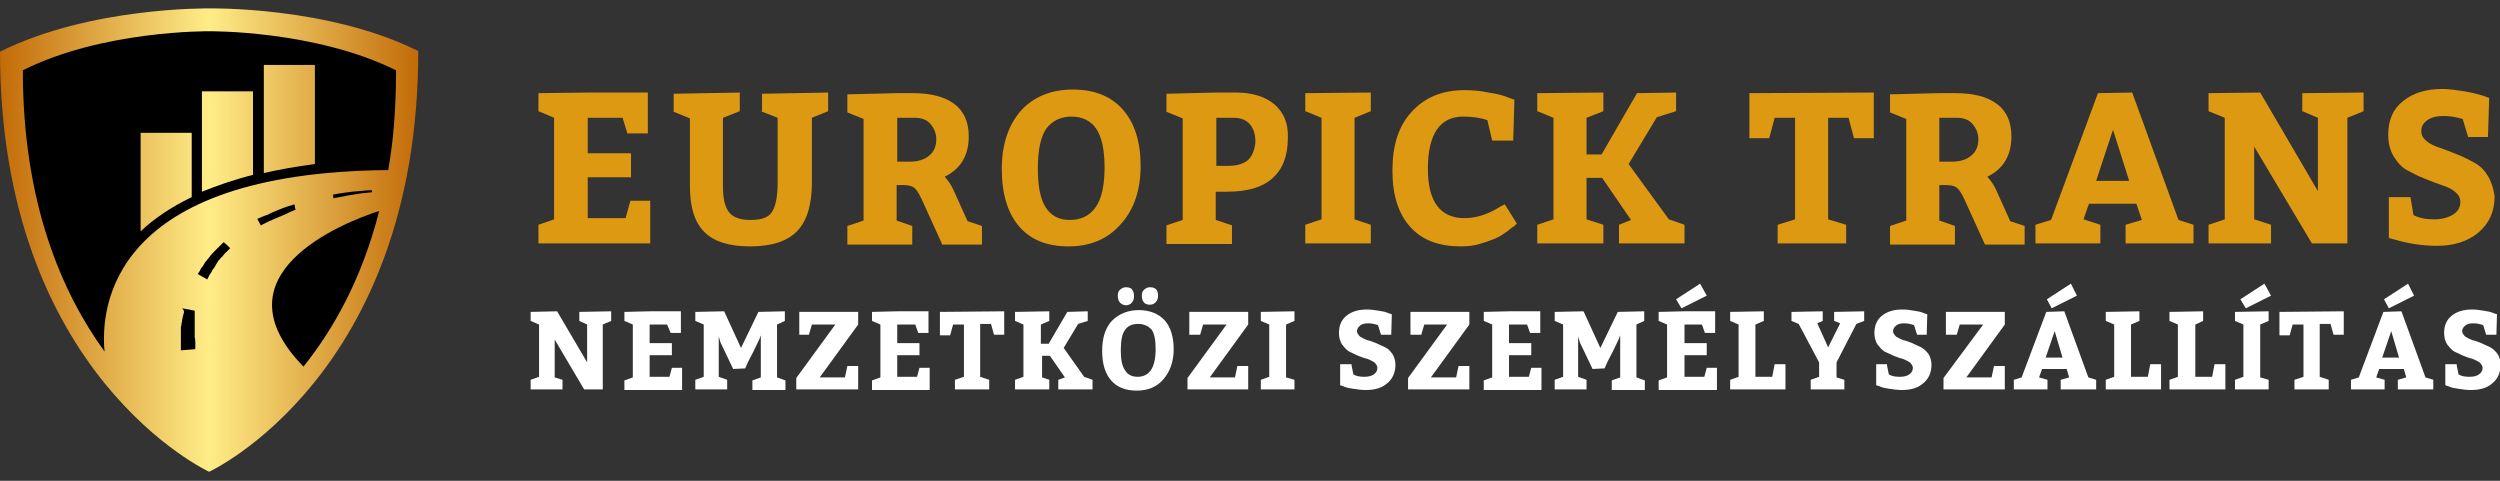 <?xml version="1.0" encoding="utf-8"?>
<!-- Generator: Adobe Illustrator 19.2.0, SVG Export Plug-In . SVG Version: 6.00 Build 0)  -->
<svg version="1.1" id="Layer_1" xmlns="http://www.w3.org/2000/svg" xmlns:xlink="http://www.w3.org/1999/xlink" x="0px" y="0px"
	 viewBox="0 0 416 80" style="enable-background:new 0 0 416 80;" xml:space="preserve">
<rect x="0" y="0" width="416" height="80" fill="#333333" stroke="none"/>
<style type="text/css">
	.st0{fill:#FFFFFF;}
	.st1{fill:#DD9912;}
	.st2{fill:url(#SVGID_1_);}
	.st3{fill:#D8D8D8;}
	.st4{fill:url(#SVGID_2_);}
</style>
<g>
	<g>
		<g>
			<polygon class="st1" points="104.1,36.3 97.8,36.3 97.8,29.5 105,29.5 105,25.5 97.8,25.5 97.8,19.6 103.6,19.6 104.4,22.2 
				107.8,22.2 107.8,15.4 97.8,15.4 89.6,15.5 89.6,18.5 92.2,19.6 92.2,36.5 89.6,37.4 89.6,40.5 108.2,40.5 108.2,33.4 
				104.9,33.4 			"/>
			<path class="st1" d="M126.6,18.5l2.8,1.1v10.8c0,2.2-0.3,3.8-0.9,4.8c-0.6,1-1.8,1.4-3.6,1.4c-1.7,0-2.9-0.4-3.6-1.3
				c-0.7-0.9-1-2.3-1-4.4V19.6l2.8-1.1v-3.1l-11,0.2v3l2.7,1.1v11.3c0,3.5,0.8,6,2.4,7.6c1.6,1.6,4.1,2.4,7.6,2.4
				c3.7,0,6.3-0.9,7.9-2.6c1.6-1.7,2.4-4.4,2.4-8V19.6l2.7-1.1v-3.1l-11,0.2V18.5z"/>
			<path class="st1" d="M158.7,31.7c-0.4-0.9-0.9-1.6-1.5-2.3c2.7-1.3,4-3.6,4-6.7c0-2.4-0.8-4.2-2.4-5.4c-1.6-1.2-3.9-1.8-6.9-1.8
				h-2.7l-8.2,0.2v3l2.7,1.1v16.9l-2.7,0.9v3.1h10.8v-3.1l-2.6-0.9v-5.9h1.2c0.9,0,1.5,0.2,1.9,0.6c0.4,0.4,0.9,1.3,1.5,2.7l3,6.6
				h6.6v-3.1l-2.4-0.8L158.7,31.7z M154.6,25.9c-0.8,0.7-1.9,1-3.3,1h-2v-7.3h2.9c1.1,0,2,0.3,2.6,1c0.6,0.7,1,1.5,1,2.6
				C155.8,24.3,155.4,25.3,154.6,25.9z"/>
			<path class="st1" d="M178.5,14.9c-3.6,0-6.5,1.2-8.6,3.5c-2.1,2.4-3.2,5.6-3.2,9.7c0,4.2,1,7.4,2.9,9.6c1.9,2.2,4.6,3.3,8.2,3.3
				c3.6,0,6.5-1.2,8.7-3.7c2.2-2.4,3.3-5.7,3.3-9.7c0-4-1-7.1-2.9-9.3C184.9,16,182.1,14.9,178.5,14.9z M182.3,34.5
				c-1,1.4-2.4,2.1-4.3,2.1c-1.8,0-3.1-0.7-4-2.1c-0.9-1.4-1.3-3.5-1.3-6.5c0-3.1,0.5-5.3,1.4-6.6c1-1.3,2.4-2,4.2-2
				c1.8,0,3.2,0.7,4.1,2c0.9,1.3,1.4,3.5,1.4,6.4C183.8,30.9,183.3,33.1,182.3,34.5z"/>
			<path class="st1" d="M212.1,17.4c-1.5-1.3-3.7-2-6.4-2h-3.4l-8.2,0.2v3l2.7,1.1v16.9l-2.7,0.9v3.1H205v-3.1l-2.7-0.9v-4.7h1.9
				c3.3,0,5.8-0.7,7.5-2.2c1.7-1.5,2.6-3.7,2.6-6.7C214.4,20.5,213.6,18.7,212.1,17.4z M207.7,26.6c-0.8,0.7-1.9,1-3.4,1h-1.9v-8
				h2.9c1.2,0,2.1,0.4,2.7,1.1c0.6,0.7,0.9,1.7,0.9,2.9C208.8,24.9,208.4,25.9,207.7,26.6z"/>
			<polygon class="st1" points="217.2,18.5 219.9,19.6 219.9,36.5 217.2,37.4 217.2,40.5 228.1,40.5 228.1,37.4 225.4,36.5 
				225.4,19.6 228.1,18.5 228.1,15.4 217.2,15.5 			"/>
			<path class="st1" d="M249.6,34.4c-0.6,0.4-1.5,0.9-2.6,1.3c-1.1,0.4-2.2,0.6-3.3,0.6c-4,0-6.1-2.7-6.1-8.2c0-5.8,2-8.7,5.9-8.7
				c1.5,0,2.9,0.2,4,0.6l0.8,3.4h3.5l0.2-6.8l-1.1-0.4c-0.7-0.3-1.8-0.6-3.2-0.8c-1.4-0.3-2.7-0.4-4-0.4c-3.7,0-6.6,1.2-8.8,3.6
				c-2.2,2.4-3.2,5.6-3.2,9.8c0,4.1,1,7.2,3,9.4c2,2.2,4.8,3.2,8.4,3.2c1,0,2.1-0.1,3.1-0.4c1-0.3,1.9-0.6,2.6-0.9
				c0.7-0.3,1.3-0.7,2-1.2c0.6-0.5,1-0.8,1.2-0.9c0.2-0.2,0.3-0.3,0.4-0.4l-2-3.2L249.6,34.4z"/>
			<polygon class="st1" points="271,27.3 275.7,19.5 278.9,18.5 278.9,15.4 272.4,15.5 266.5,25.7 264,25.7 264,19.6 266.8,18.5 
				266.8,15.4 255.8,15.5 255.8,18.5 258.5,19.6 258.5,36.5 255.8,37.4 255.8,40.5 266.8,40.5 266.8,37.4 264,36.5 264,29.6 
				266.6,29.6 271.4,36.6 269.4,37.4 269.4,40.5 280.3,40.5 280.3,37.4 277.7,36.5 			"/>
			<polygon class="st1" points="291.1,23 294.4,23 295.3,19.6 298.7,19.6 298.7,36.5 295.8,37.4 295.8,40.5 307.2,40.5 307.2,37.4 
				304.2,36.5 304.2,19.6 307.6,19.6 308.5,23 311.8,23 311.8,15.4 291.1,15.5 			"/>
			<path class="st1" d="M332.2,31.7c-0.4-0.9-0.9-1.6-1.5-2.3c2.7-1.3,4-3.6,4-6.7c0-2.4-0.8-4.2-2.4-5.4c-1.6-1.2-3.9-1.8-6.9-1.8
				h-2.7l-8.2,0.2v3l2.7,1.1v16.9l-2.7,0.9v3.1h10.8v-3.1l-2.6-0.9v-5.9h1.2c0.9,0,1.5,0.2,1.9,0.6c0.4,0.4,0.9,1.3,1.5,2.7l3,6.6
				h6.6v-3.1l-2.4-0.8L332.2,31.7z M328,25.9c-0.8,0.7-1.9,1-3.3,1h-2v-7.3h2.9c1.1,0,2,0.3,2.6,1c0.6,0.7,1,1.5,1,2.6
				C329.2,24.3,328.8,25.3,328,25.9z"/>
			<path class="st1" d="M354.8,15.4l-5.7,0.1l-7.8,21.1l-2.6,0.8v3.1h10.8v-3.1l-2.8-0.9l0.9-2.6h7.9l0.9,2.7l-2.7,0.8v3.1H365v-3.1
				l-2.5-0.8L354.8,15.4z M348.8,30.1l2.8-8.5l2.7,8.5H348.8z"/>
			<polygon class="st1" points="383.1,18.5 385.7,19.6 385.7,31.8 376.1,15.4 367.5,15.5 367.5,18.5 370.2,19.6 370.2,36.5 
				367.5,37.4 367.5,40.5 377.9,40.5 377.9,37.4 375.1,36.5 375.1,24.4 384.7,40.5 390.6,40.5 390.6,19.6 393.3,18.5 393.3,15.4 
				383.1,15.5 			"/>
			<path class="st1" d="M414,29.3c-0.6-1-1.3-1.7-2.2-2.2c-0.9-0.5-1.9-1-2.9-1.4c-1-0.4-2-0.8-2.9-1.1c-0.9-0.3-1.6-0.6-2.2-1.1
				c-0.6-0.5-0.9-1-0.9-1.7c0-0.7,0.3-1.3,1-1.8c0.7-0.5,1.6-0.7,2.8-0.7c1,0,2.1,0.2,3.1,0.5l0.9,3h3.3l0.2-6.5l-1.1-0.4
				c-0.7-0.2-1.7-0.5-3-0.7c-1.3-0.2-2.6-0.4-3.7-0.4c-2.7,0-4.9,0.7-6.5,2c-1.7,1.3-2.5,3.2-2.5,5.6c0,1.4,0.3,2.6,0.9,3.6
				c0.6,1,1.3,1.8,2.2,2.3c0.9,0.5,1.9,1,2.9,1.4c1,0.4,2,0.8,2.9,1.1c0.9,0.3,1.6,0.6,2.2,1.1c0.6,0.5,0.9,1,0.9,1.7
				c0,0.9-0.4,1.6-1.2,2.1c-0.8,0.5-1.9,0.8-3.1,0.8c-1.4,0-2.5-0.2-3.5-0.7l-0.5-3h-3.6v6.8l1.1,0.3c0.7,0.2,1.8,0.5,3.1,0.7
				c1.3,0.2,2.6,0.3,3.8,0.3c2.8,0,5.1-0.7,6.9-2.2c1.8-1.5,2.7-3.5,2.7-6.1C414.9,31.4,414.6,30.3,414,29.3z"/>
		</g>
		<g>
			<path class="st0" d="M93.6,63.2v1.6h-5.3v-1.6l1.4-0.5V54l-1.4-0.6v-1.5l4.4-0.1l5,8.5V54l-1.3-0.6v-1.5l5.3-0.1v1.6l-1.4,0.6
				v10.8h-3.1l-4.9-8.3v6.3L93.6,63.2z"/>
			<path class="st0" d="M108.1,54v3.1h3.7v2h-3.7v3.6h3.3l0.4-1.5h1.7v3.7h-9.6v-1.6l1.4-0.5V54l-1.4-0.6v-1.5l4.2-0.1h5.2v3.6h-1.7
				L111,54H108.1z"/>
			<path class="st0" d="M121,63.2v1.6h-5.3v-1.6l1.4-0.5V54l-1.4-0.6v-1.5l4.8-0.1l2.8,6.1l2.9-6l4.4-0.1v1.6l-1.3,0.6v8.8l1.4,0.5
				v1.6h-5.5v-1.6l1.4-0.5v-7c-0.2,0.6-0.5,1.2-0.8,1.8c-0.3,0.6-0.6,1.3-1,2c-0.4,0.7-0.6,1.3-0.8,1.7l-2,0.1l-2.1-4.4l-0.3-1v6.7
				L121,63.2z"/>
			<path class="st0" d="M142.7,64.8h-10.2v-1.9l6.5-8.9h-3.9l-0.5,1.7H133v-3.8h9.8v2.1l-6.4,8.8h4.2l0.4-1.9h1.8V64.8z"/>
			<path class="st0" d="M149.3,54v3.1h3.7v2h-3.7v3.6h3.3l0.4-1.5h1.7v3.7h-9.6v-1.6l1.4-0.5V54l-1.4-0.6v-1.5l4.2-0.1h5.2v3.6h-1.7
				l-0.5-1.4H149.3z"/>
			<path class="st0" d="M158.9,64.8v-1.6l1.5-0.5V54h-1.8l-0.5,1.8h-1.7v-3.9l10.7-0.1v3.9h-1.7l-0.5-1.8h-1.8v8.8l1.5,0.5v1.6
				H158.9z"/>
			<path class="st0" d="M174.6,63.2v1.6h-5.7v-1.6l1.4-0.5V54l-1.4-0.6v-1.5l5.7-0.1v1.6l-1.4,0.6v3.2h1.3l3.1-5.3l3.4-0.1v1.6
				l-1.6,0.5l-2.4,4l3.4,4.8l1.4,0.5v1.6h-5.7v-1.6l1.1-0.4l-2.5-3.6h-1.3v3.6L174.6,63.2z"/>
			<path class="st0" d="M189.5,51.6c1.8,0,3.3,0.6,4.3,1.7c1,1.1,1.5,2.8,1.5,4.8c0,2.1-0.6,3.7-1.7,5c-1.1,1.3-2.6,1.9-4.5,1.9
				c-1.8,0-3.3-0.6-4.2-1.7c-1-1.1-1.5-2.8-1.5-4.9c0-2.1,0.5-3.8,1.6-5C186.2,52.2,187.7,51.6,189.5,51.6z M186,49.2
				c0-0.4,0.1-0.8,0.4-1c0.3-0.3,0.6-0.4,1-0.4c0.4,0,0.8,0.1,1,0.4c0.2,0.3,0.3,0.6,0.3,1.1c0,0.4-0.1,0.8-0.4,1.1
				c-0.3,0.3-0.6,0.4-1,0.4C186.5,50.7,186,50.2,186,49.2z M189.4,53.9c-1,0-1.7,0.3-2.2,1c-0.5,0.7-0.7,1.8-0.7,3.4
				c0,1.5,0.2,2.6,0.7,3.3c0.4,0.7,1.1,1.1,2.1,1.1c1,0,1.7-0.4,2.2-1.1c0.5-0.7,0.8-1.9,0.8-3.5c0-1.5-0.2-2.6-0.7-3.3
				C191.1,54.3,190.4,53.9,189.4,53.9z M190,49.2c0-0.4,0.1-0.8,0.4-1c0.3-0.3,0.6-0.4,1-0.4c0.9,0,1.3,0.5,1.3,1.4
				c0,0.4-0.1,0.8-0.4,1.1c-0.3,0.3-0.6,0.4-1,0.4C190.5,50.7,190,50.2,190,49.2z"/>
			<path class="st0" d="M207.8,64.8h-10.2v-1.9l6.5-8.9h-3.9l-0.5,1.7h-1.8v-3.8h9.8v2.1l-6.4,8.8h4.2l0.4-1.9h1.8V64.8z"/>
			<path class="st0" d="M215.4,63.2v1.6h-5.6v-1.6l1.4-0.5V54l-1.4-0.6v-1.5l5.6-0.1v1.6l-1.4,0.6v8.8L215.4,63.2z"/>
			<path class="st0" d="M224.9,60.8l0.3,1.5c0.5,0.3,1.1,0.4,1.8,0.4c0.6,0,1.2-0.1,1.6-0.4c0.4-0.3,0.6-0.6,0.6-1.1
				c0-0.3-0.2-0.6-0.5-0.9c-0.3-0.2-0.7-0.4-1.2-0.6c-0.5-0.1-1-0.3-1.5-0.5c-0.5-0.2-1-0.5-1.5-0.7c-0.5-0.3-0.8-0.7-1.2-1.2
				c-0.3-0.5-0.5-1.1-0.5-1.9c0-1.2,0.4-2.2,1.3-2.9c0.9-0.7,2-1,3.4-1c0.6,0,1.3,0.1,1.9,0.2c0.7,0.1,1.2,0.2,1.6,0.4l0.6,0.2
				l-0.1,3.4h-1.7l-0.5-1.6c-0.6-0.2-1.1-0.3-1.6-0.3c-0.6,0-1.1,0.1-1.4,0.4c-0.3,0.2-0.5,0.6-0.5,0.9c0,0.3,0.2,0.6,0.5,0.9
				c0.3,0.2,0.7,0.4,1.2,0.6c0.5,0.1,1,0.3,1.5,0.5c0.5,0.2,1,0.5,1.5,0.7s0.8,0.6,1.2,1.1c0.3,0.5,0.5,1.1,0.5,1.8
				c0,1.3-0.5,2.4-1.4,3.1c-0.9,0.8-2.1,1.1-3.6,1.1c-0.6,0-1.3-0.1-2-0.2c-0.7-0.1-1.2-0.2-1.6-0.4l-0.6-0.2v-3.5H224.9z"/>
			<path class="st0" d="M244.5,64.8h-10.2v-1.9l6.5-8.9H237l-0.5,1.7h-1.8v-3.8h9.8v2.1l-6.4,8.8h4.2l0.4-1.9h1.8V64.8z"/>
			<path class="st0" d="M251.1,54v3.1h3.7v2h-3.7v3.6h3.3l0.4-1.5h1.7v3.7h-9.6v-1.6l1.4-0.5V54l-1.4-0.6v-1.5l4.2-0.1h5.2v3.6h-1.7
				l-0.5-1.4H251.1z"/>
			<path class="st0" d="M264,63.2v1.6h-5.3v-1.6l1.4-0.5V54l-1.4-0.6v-1.5l4.8-0.1l2.8,6.1l2.9-6l4.4-0.1v1.6l-1.3,0.6v8.8l1.4,0.5
				v1.6h-5.5v-1.6l1.4-0.5v-7c-0.2,0.6-0.5,1.2-0.8,1.8c-0.3,0.6-0.6,1.3-1,2c-0.4,0.7-0.6,1.3-0.8,1.7l-2,0.1l-2.1-4.4l-0.3-1v6.7
				L264,63.2z"/>
			<path class="st0" d="M280.3,54v3.1h3.7v2h-3.7v3.6h3.3l0.4-1.5h1.7v3.7H276v-1.6l1.4-0.5V54l-1.4-0.6v-1.5l4.2-0.1h5.2v3.6h-1.7
				l-0.5-1.4H280.3z M284,49.2l-4.2,2.1l-0.9-1.5l4-2.6L284,49.2z"/>
			<path class="st0" d="M292.1,54v8.7h2.8l0.4-2.1h1.8v4.2h-9.2v-1.6l1.4-0.5V54l-1.4-0.6v-1.5l5.6-0.1v1.6L292.1,54z"/>
			<path class="st0" d="M306.9,63.2v1.6h-5.6v-1.6l1.4-0.5v-2.4l-3.4-6.4l-1.2-0.5v-1.5l5.2-0.1v1.6l-0.9,0.4l1.8,4l2-4l-1-0.4v-1.5
				l5-0.1v1.6l-1.3,0.5l-3.3,6.4v2.5L306.9,63.2z"/>
			<path class="st0" d="M314,60.8l0.3,1.5c0.5,0.3,1.1,0.4,1.8,0.4c0.6,0,1.2-0.1,1.6-0.4c0.4-0.3,0.6-0.6,0.6-1.1
				c0-0.3-0.2-0.6-0.5-0.9c-0.3-0.2-0.7-0.4-1.2-0.6c-0.5-0.1-1-0.3-1.5-0.5c-0.5-0.2-1-0.5-1.5-0.7c-0.5-0.3-0.8-0.7-1.2-1.2
				c-0.3-0.5-0.5-1.1-0.5-1.9c0-1.2,0.4-2.2,1.3-2.9c0.9-0.7,2-1,3.4-1c0.6,0,1.3,0.1,1.9,0.2c0.7,0.1,1.2,0.2,1.6,0.4l0.6,0.2
				l-0.1,3.4H319l-0.5-1.6c-0.6-0.2-1.1-0.3-1.6-0.3c-0.6,0-1.1,0.1-1.4,0.4c-0.3,0.2-0.5,0.6-0.5,0.9c0,0.3,0.2,0.6,0.5,0.9
				c0.3,0.2,0.7,0.4,1.2,0.6c0.5,0.1,1,0.3,1.5,0.5s1,0.5,1.5,0.7c0.5,0.3,0.8,0.6,1.2,1.1c0.3,0.5,0.5,1.1,0.5,1.8
				c0,1.3-0.5,2.4-1.4,3.1c-0.9,0.8-2.1,1.1-3.6,1.1c-0.6,0-1.3-0.1-2-0.2c-0.7-0.1-1.2-0.2-1.6-0.4l-0.6-0.2v-3.5H314z"/>
			<path class="st0" d="M333.6,64.8h-10.2v-1.9L330,54h-3.9l-0.5,1.7h-1.8v-3.8h9.8v2.1l-6.4,8.8h4.2l0.4-1.9h1.8V64.8z"/>
			<path class="st0" d="M343.5,51.8l4,11l1.3,0.4v1.6h-5.9v-1.6l1.4-0.4l-0.4-1.4h-4.1l-0.5,1.4l1.4,0.4v1.6h-5.6v-1.6l1.3-0.4
				l4.1-10.9L343.5,51.8z M341.9,55.1l-1.5,4.4h2.8L341.9,55.1z M345.6,49.2l-4.2,2.1l-0.8-1.5l4-2.6L345.6,49.2z"/>
			<path class="st0" d="M354.6,54v8.7h2.8l0.4-2.1h1.8v4.2h-9.2v-1.6l1.4-0.5V54l-1.4-0.6v-1.5l5.6-0.1v1.6L354.6,54z"/>
			<path class="st0" d="M365.3,54v8.7h2.8l0.4-2.1h1.8v4.2H361v-1.6l1.4-0.5V54l-1.4-0.6v-1.5l5.6-0.1v1.6L365.3,54z"/>
			<path class="st0" d="M377.5,63.2v1.6h-5.6v-1.6l1.4-0.5V54l-1.4-0.6v-1.5l5.6-0.1v1.6l-1.4,0.6v8.8L377.5,63.2z M377.9,49.2
				l-4.2,2.1l-0.9-1.5l4-2.6L377.9,49.2z"/>
			<path class="st0" d="M381.8,64.8v-1.6l1.5-0.5V54h-1.8l-0.5,1.8h-1.7v-3.9l10.7-0.1v3.9h-1.7l-0.5-1.8h-1.8v8.8l1.5,0.5v1.6
				H381.8z"/>
			<path class="st0" d="M399.6,51.8l4,11l1.3,0.4v1.6H399v-1.6l1.4-0.4l-0.4-1.4h-4.1l-0.5,1.4l1.4,0.4v1.6h-5.6v-1.6l1.3-0.4
				l4.1-10.9L399.6,51.8z M397.9,55.1l-1.5,4.4h2.8L397.9,55.1z M401.7,49.2l-4.2,2.1l-0.8-1.5l4-2.6L401.7,49.2z"/>
			<path class="st0" d="M408.8,60.8l0.3,1.5c0.5,0.3,1.1,0.4,1.8,0.4c0.6,0,1.2-0.1,1.6-0.4c0.4-0.3,0.6-0.6,0.6-1.1
				c0-0.3-0.2-0.6-0.5-0.9c-0.3-0.2-0.7-0.4-1.2-0.6c-0.5-0.1-1-0.3-1.5-0.5c-0.5-0.2-1-0.5-1.5-0.7c-0.5-0.3-0.8-0.7-1.2-1.2
				c-0.3-0.5-0.5-1.1-0.5-1.9c0-1.2,0.4-2.2,1.3-2.9c0.9-0.7,2-1,3.4-1c0.6,0,1.3,0.1,1.9,0.2c0.7,0.1,1.2,0.2,1.6,0.4l0.6,0.2
				l-0.1,3.4h-1.7l-0.5-1.6c-0.6-0.2-1.1-0.3-1.6-0.3c-0.6,0-1.1,0.1-1.4,0.4c-0.3,0.2-0.5,0.6-0.5,0.9c0,0.3,0.2,0.6,0.5,0.9
				c0.3,0.2,0.7,0.4,1.2,0.6c0.5,0.1,1,0.3,1.5,0.5s1,0.5,1.5,0.7c0.5,0.3,0.8,0.6,1.2,1.1c0.3,0.5,0.5,1.1,0.5,1.8
				c0,1.3-0.5,2.4-1.4,3.1c-0.9,0.8-2.1,1.1-3.6,1.1c-0.6,0-1.3-0.1-2-0.2c-0.7-0.1-1.2-0.2-1.6-0.4l-0.6-0.2v-3.5H408.8z"/>
		</g>
	</g>
	<g>
		<linearGradient id="SVGID_1_" gradientUnits="userSpaceOnUse" x1="0" y1="40" x2="69.564" y2="40">
			<stop  offset="0" style="stop-color:#C26B08"/>
			<stop  offset="0.5" style="stop-color:#FFED88"/>
			<stop  offset="1" style="stop-color:#C26B08"/>
		</linearGradient>
		<path class="st2" d="M34.8,1.4c0,0,19.8-0.4,34.8,7.1c0,54-34.8,70-34.8,70S0,62.5,0,8.6C15,1.1,34.8,1.4,34.8,1.4z"/>
		<polygon class="st3" points="33,45.4 34.6,46.2 34.6,46.2 33,45.4 		"/>
		<g>
			<path d="M30.6,52c0,0.1,0,0.2-0.1,0.3c0,0.1,0,0.3-0.1,0.4c0,0.2,0,0.3-0.1,0.5c0,0.2,0,0.4-0.1,0.6c0,0.2,0,0.4-0.1,0.6
				c0,0.2,0,0.4,0,0.6c0,0.2,0,0.4,0,0.6c0,0.2,0,0.4,0,0.6c0,0.4,0,0.8,0,1.1c0,0.2,0,0.3,0,0.4c0,0.1,0,0.2,0,0.3
				c0,0.2,0,0.3,0,0.3l0,0l2.4-0.2l0,0c0,0,0-0.1,0-0.3c0-0.1,0-0.2,0-0.3c0-0.1,0-0.3,0-0.4c0-0.3,0-0.6-0.1-1c0-0.2,0-0.4,0-0.6
				c0-0.2,0-0.4,0-0.6c0-0.2,0-0.4,0-0.6c0-0.2,0-0.4,0-0.6c0-0.2,0-0.4,0-0.5c0-0.2,0-0.3,0-0.5c0-0.1,0-0.3,0-0.4
				c0-0.1,0-0.2,0-0.3c0-0.2,0-0.3,0-0.3l-1-0.2l-1.1-0.2l0,0l1,0.2l-1-0.2C30.7,51.7,30.6,51.8,30.6,52z"/>
			<path d="M34.9,45.7c0.1-0.1,0.1-0.2,0.2-0.3c0.1-0.1,0.2-0.3,0.2-0.4c0.1-0.1,0.2-0.3,0.3-0.4c0.1-0.1,0.2-0.3,0.3-0.5
				c0.1-0.2,0.2-0.3,0.3-0.5c0.1-0.2,0.2-0.3,0.4-0.5c0.1-0.1,0.2-0.3,0.4-0.4c0.1-0.1,0.2-0.3,0.3-0.4c0.1-0.1,0.2-0.2,0.3-0.3
				c0.1-0.1,0.2-0.2,0.3-0.3c0.1-0.1,0.2-0.2,0.2-0.2c0.1-0.1,0.2-0.2,0.2-0.2l-0.5-0.5l-0.6-0.6l0,0l0.5,0.6l-0.5-0.5
				c0,0-0.1,0.1-0.2,0.2c-0.1,0.1-0.1,0.1-0.2,0.2c-0.1,0.1-0.2,0.2-0.3,0.3c-0.1,0.1-0.2,0.2-0.4,0.4c-0.1,0.1-0.3,0.3-0.4,0.4
				c-0.1,0.1-0.3,0.3-0.4,0.4c-0.1,0.2-0.3,0.3-0.4,0.5c-0.1,0.2-0.3,0.3-0.4,0.5c-0.1,0.2-0.3,0.3-0.4,0.5
				c-0.1,0.2-0.2,0.3-0.3,0.5c-0.1,0.1-0.2,0.3-0.3,0.4c-0.1,0.1-0.2,0.3-0.2,0.4c-0.1,0.1-0.1,0.2-0.2,0.3
				c-0.1,0.2-0.2,0.3-0.2,0.3l1.6,0.9c0,0,0-0.1,0.1-0.2C34.8,45.9,34.8,45.8,34.9,45.7z"/>
			<path d="M60.8,31.7c-0.6,0.1-1.4,0.1-2.2,0.2c-0.8,0.1-1.6,0.2-2.2,0.3c-0.6,0.1-1,0.2-1,0.2l0,0l0.1,0.6l0,0c0,0,0.4-0.1,1-0.2
				c0.6-0.1,1.4-0.3,2.2-0.4c0.8-0.1,1.6-0.3,2.2-0.3c0.6-0.1,1-0.1,1-0.1l0,0l0-0.3l0,0l0,0.1l0-0.1C61.8,31.6,61.4,31.7,60.8,31.7
				z"/>
			<path d="M50.5,61c4.9-6.1,9.7-14.5,12.6-25.9C56.9,37.1,35.5,45.7,50.5,61z"/>
			<path d="M48.7,34.1c-0.2,0.1-0.4,0.1-0.7,0.2c-0.6,0.2-1.4,0.5-2.1,0.8c-0.4,0.2-0.8,0.3-1.1,0.5c-0.2,0.1-0.3,0.2-0.5,0.2
				c-0.2,0.1-0.3,0.1-0.5,0.2c-0.3,0.1-0.5,0.2-0.7,0.3c-0.2,0.1-0.3,0.1-0.3,0.1l0,0l0.6,1.1l0,0c0,0,0.1,0,0.2-0.1
				c0.2-0.1,0.4-0.2,0.6-0.3c0.1-0.1,0.3-0.1,0.4-0.2c0.2-0.1,0.3-0.2,0.5-0.2c0.3-0.2,0.7-0.3,1.1-0.5c0.7-0.3,1.5-0.6,2-0.9
				c0.3-0.1,0.5-0.2,0.7-0.3c0.2-0.1,0.3-0.1,0.3-0.1l-0.1-0.3L49,34l0,0l0.1,0.4L49,34C49,34,48.9,34,48.7,34.1z"/>
			<path d="M34.8,5.2c0,0-17.7-0.2-31,6.5c0,22.1,6.5,37,13.6,46.8c-0.7-7.4,1-29.8,47.2-30.2c0.9-5,1.3-10.5,1.3-16.6
				C52.4,5,34.8,5.2,34.8,5.2z M31.9,32.8c-3.5,1.7-6.3,3.6-8.5,5.7V22.1h8.5V32.8z M42.1,29.1c-3.2,0.8-6,1.8-8.5,2.8V15.2h8.5
				V29.1z M52.4,27.3c-3.1,0.4-5.9,0.9-8.5,1.5V10.8h8.5V27.3z"/>
		</g>
	</g>
</g>
</svg>

